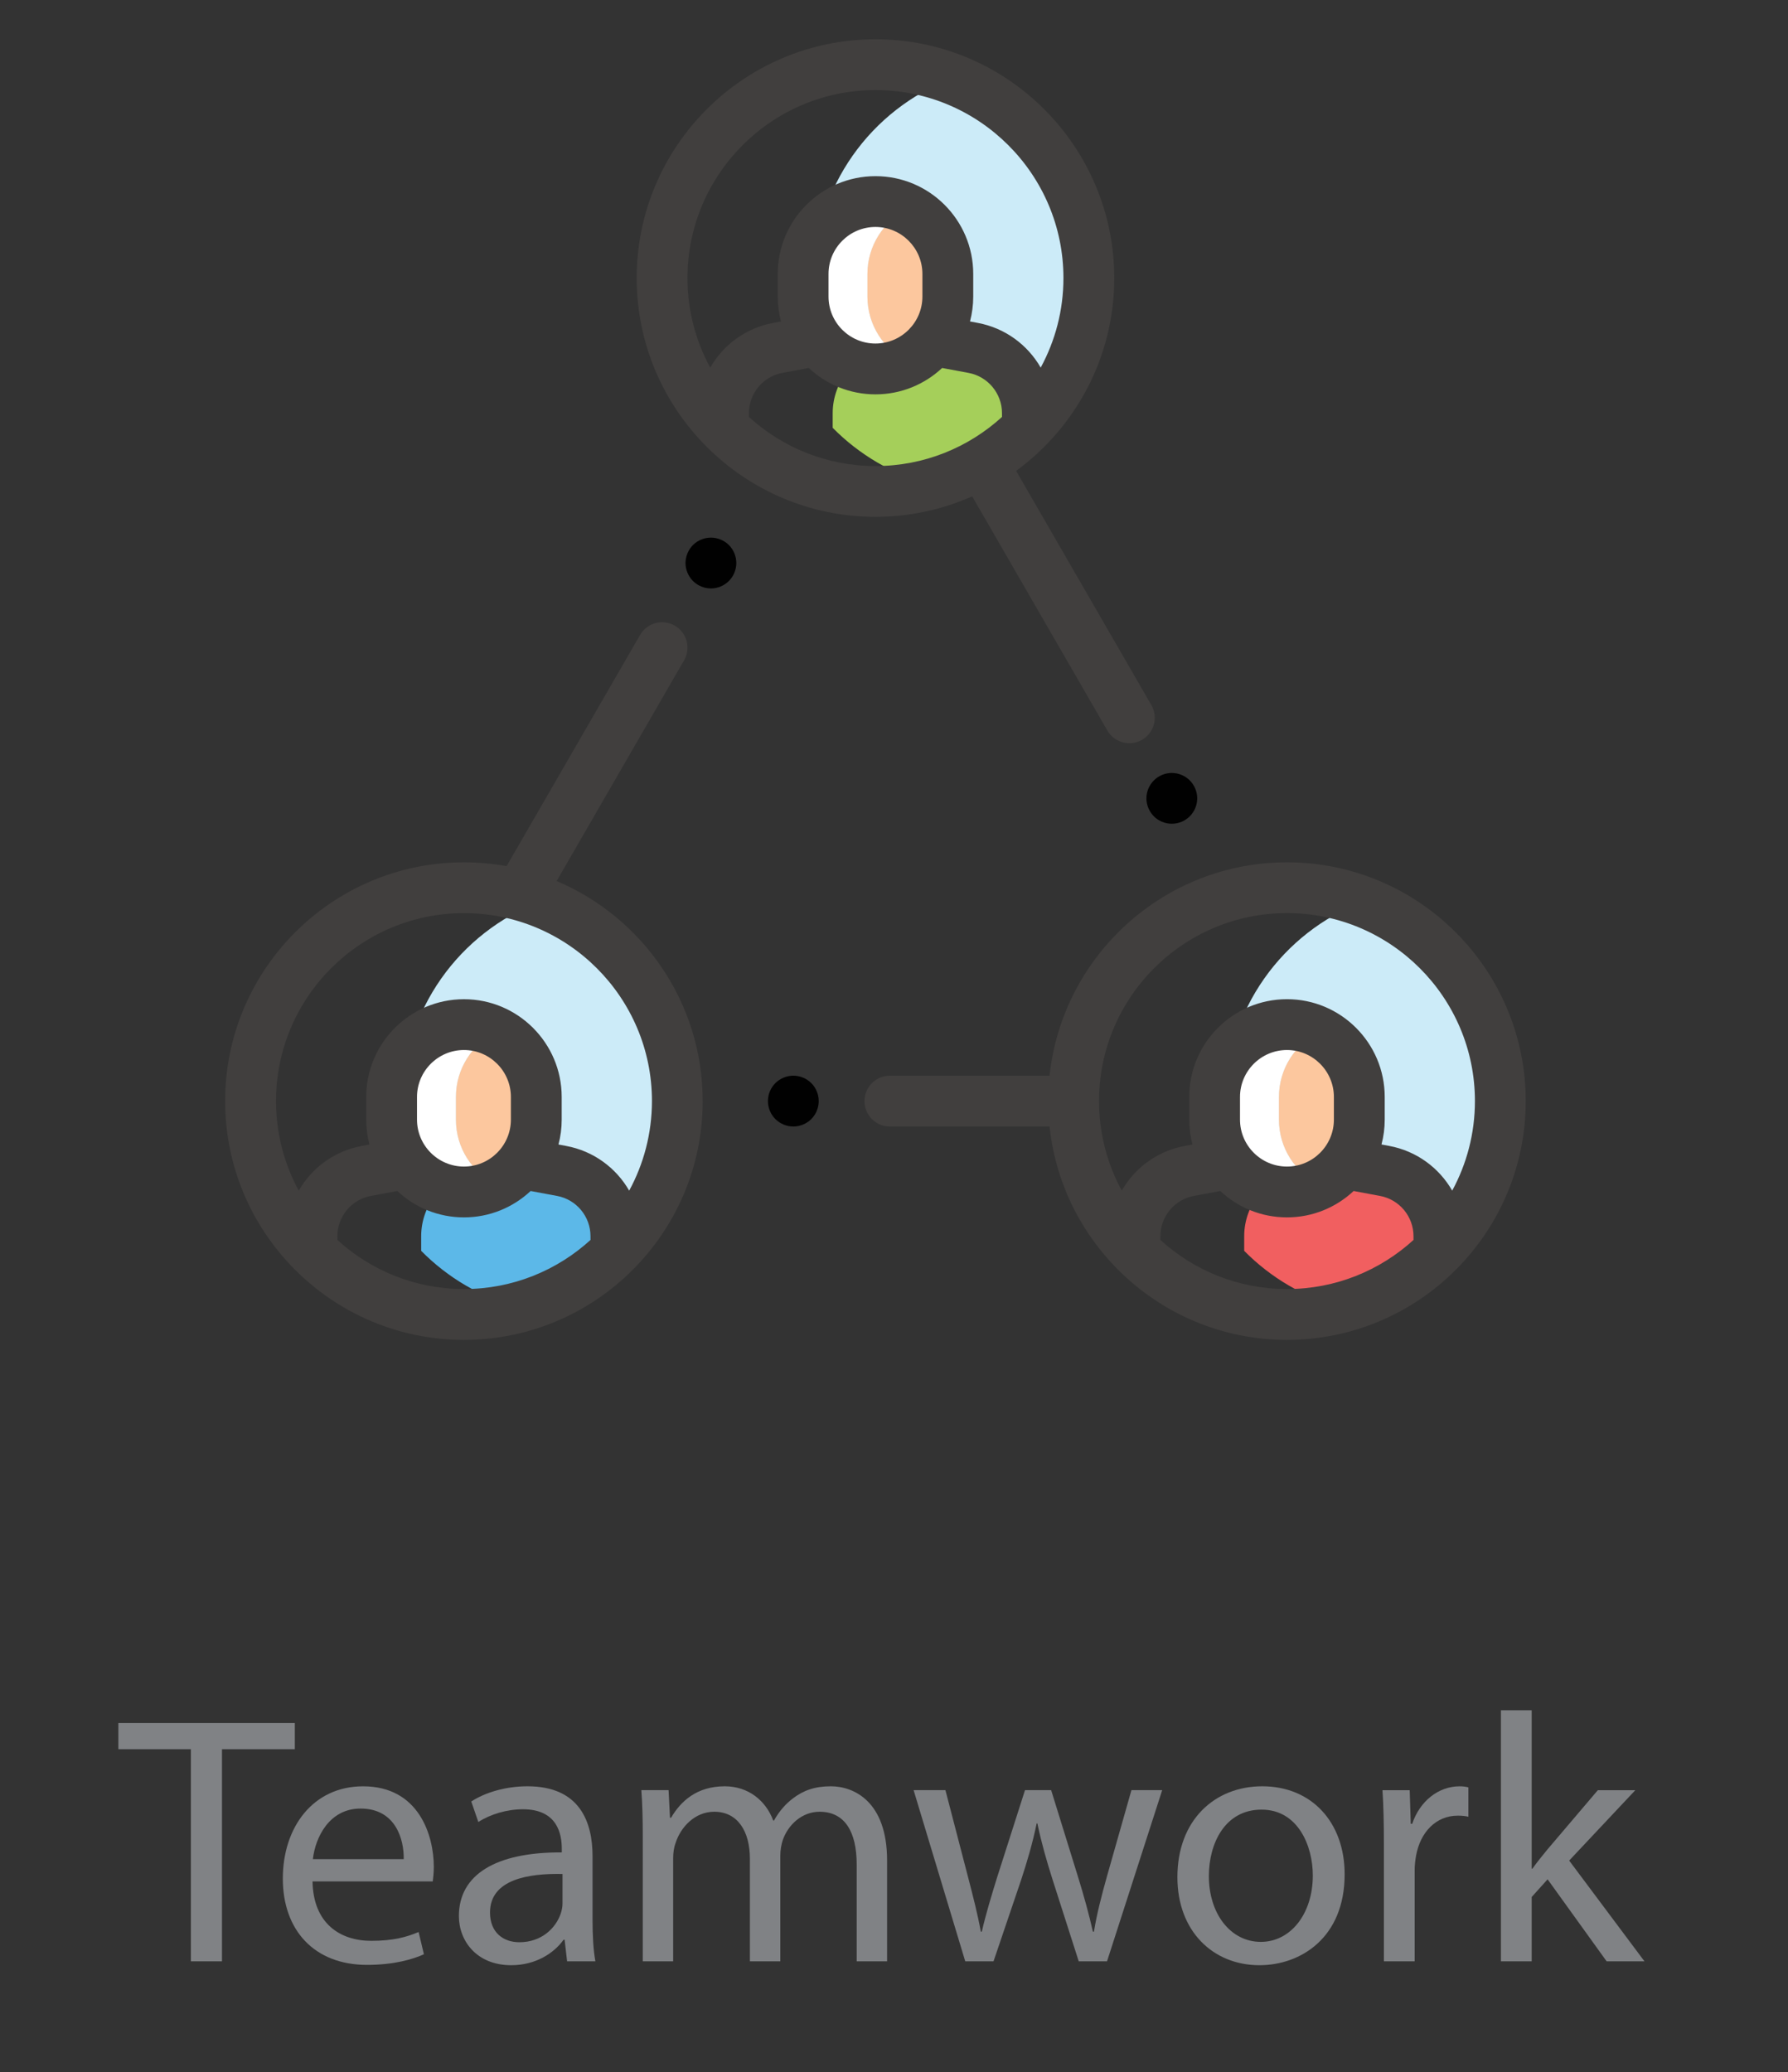 <?xml version="1.0" encoding="utf-8"?>
<!-- Generator: Adobe Illustrator 16.0.0, SVG Export Plug-In . SVG Version: 6.00 Build 0)  -->
<!DOCTYPE svg PUBLIC "-//W3C//DTD SVG 1.1//EN" "http://www.w3.org/Graphics/SVG/1.1/DTD/svg11.dtd">
<svg version="1.1" id="Layer_1" xmlns="http://www.w3.org/2000/svg" xmlns:xlink="http://www.w3.org/1999/xlink" x="0px" y="0px"
	 width="75.85px" height="87.899px" viewBox="0 0 75.85 87.899" enable-background="new 0 0 75.85 87.899" xml:space="preserve">
<rect x="0" y="0" width="75.85" height="87.899" fill="#333333" stroke="none"/>
<g id="surface1">
	<path fill="#CCEBF8" d="M40.361,3.337c-3.407,1.299-5.829,4.595-5.829,8.458s2.422,7.16,5.829,8.458
		c3.406-1.299,5.828-4.595,5.828-8.458S43.768,4.636,40.361,3.337z"/>
	<path fill="#CCEBF8" d="M57.817,38.25c-3.406,1.299-5.828,4.595-5.828,8.458c0,3.863,2.422,7.16,5.828,8.458
		c3.407-1.298,5.829-4.595,5.829-8.458C63.646,42.845,61.225,39.549,57.817,38.25z"/>
	<path fill="#CCEBF8" d="M22.904,38.25c-3.406,1.299-5.829,4.595-5.829,8.458c0,3.863,2.423,7.16,5.829,8.458
		c3.407-1.298,5.829-4.595,5.829-8.458C28.733,42.845,26.312,39.549,22.904,38.25z"/>
	<path fill="#A5CF5A" d="M43.584,18.148v-0.621c0-1.355-0.966-2.519-2.299-2.768l-1.634-0.305h-0.394l-1.634,0.305
		c-1.333,0.249-2.299,1.412-2.299,2.768v0.621c1.121,1.137,2.539,1.979,4.13,2.399C41.045,20.126,42.464,19.285,43.584,18.148z"/>
	<path fill="#F15F60" d="M61.04,53.061V52.44c0-1.355-0.966-2.519-2.299-2.768l-1.633-0.305h-0.395l-1.634,0.305
		c-1.332,0.249-2.298,1.412-2.298,2.768v0.621c1.12,1.137,2.539,1.979,4.13,2.399C58.501,55.04,59.921,54.198,61.04,53.061z"/>
	<path fill="#5CB8E8" d="M26.127,53.061V52.44c0-1.355-0.966-2.519-2.299-2.768l-1.634-0.305h-0.394l-1.634,0.305
		c-1.332,0.249-2.299,1.412-2.299,2.768v0.621c1.121,1.137,2.54,1.979,4.131,2.399C23.588,55.04,25.008,54.198,26.127,53.061z"/>
	<path fill="#FFFFFF" d="M36.798,12.582v-0.96c0-1.205,0.694-2.247,1.705-2.75c-0.411-0.205-0.874-0.32-1.365-0.32
		c-1.695,0-3.069,1.375-3.069,3.07v0.96c0,1.695,1.374,3.069,3.069,3.069c0.491,0,0.954-0.115,1.365-0.32
		C37.492,14.828,36.798,13.786,36.798,12.582z"/>
	<path fill="#FCC79E" d="M40.207,12.582v-0.96c0-1.205-0.693-2.247-1.704-2.75c-1.011,0.503-1.705,1.545-1.705,2.75v0.96
		c0,1.205,0.694,2.247,1.705,2.749C39.514,14.828,40.207,13.786,40.207,12.582z"/>
	<path fill="#FFFFFF" d="M54.255,47.495v-0.96c0-1.205,0.694-2.247,1.704-2.75c-0.411-0.204-0.873-0.32-1.364-0.32
		c-1.695,0-3.069,1.375-3.069,3.069v0.96c0,1.695,1.374,3.069,3.069,3.069c0.49,0,0.953-0.115,1.364-0.32
		C54.949,49.741,54.255,48.699,54.255,47.495z"/>
	<path fill="#FCC79E" d="M57.664,47.495v-0.96c0-1.205-0.694-2.247-1.705-2.75c-1.01,0.503-1.704,1.545-1.704,2.75v0.96
		c0,1.205,0.694,2.247,1.704,2.749C56.97,49.741,57.664,48.699,57.664,47.495z"/>
	<path fill="#FFFFFF" d="M19.341,47.495v-0.96c0-1.205,0.695-2.247,1.705-2.75c-0.411-0.204-0.873-0.32-1.364-0.32
		c-1.695,0-3.069,1.375-3.069,3.069v0.96c0,1.695,1.374,3.069,3.069,3.069c0.49,0,0.953-0.115,1.364-0.32
		C20.036,49.741,19.341,48.699,19.341,47.495z"/>
	<path fill="#FCC79E" d="M22.751,47.495v-0.96c0-1.205-0.694-2.247-1.705-2.75c-1.01,0.503-1.705,1.545-1.705,2.75v0.96
		c0,1.205,0.695,2.247,1.705,2.749C22.057,49.741,22.751,48.699,22.751,47.495z"/>
	<path fill="#413F3E" d="M37.139,21.924c1.459,0,2.847-0.311,4.102-0.869l5.734,9.933c0.201,0.346,0.563,0.54,0.935,0.54
		c0.184,0,0.368-0.047,0.538-0.145c0.516-0.297,0.691-0.956,0.395-1.472l-5.737-9.936c2.521-1.844,4.163-4.823,4.163-8.18
		c0-5.585-4.544-10.129-10.129-10.129c-5.586,0-10.13,4.543-10.13,10.129S31.553,21.924,37.139,21.924z M31.77,17.686v-0.159
		c0-0.836,0.597-1.555,1.419-1.708l1.12-0.209c0.742,0.693,1.737,1.119,2.829,1.119c1.093,0,2.087-0.425,2.829-1.119l1.121,0.209
		c0.822,0.153,1.418,0.872,1.418,1.708v0.16c-1.418,1.293-3.302,2.083-5.367,2.083C35.072,19.77,33.188,18.979,31.77,17.686z
		 M39.13,12.581c0,1.099-0.894,1.992-1.992,1.992s-1.991-0.893-1.991-1.992v-0.96c0-1.099,0.893-1.993,1.991-1.993
		s1.992,0.894,1.992,1.993V12.581z M37.139,3.821c4.396,0,7.974,3.577,7.974,7.974c0,1.375-0.351,2.669-0.965,3.799
		c-0.553-0.965-1.509-1.679-2.665-1.895l-0.334-0.063c0.089-0.337,0.137-0.691,0.137-1.056v-0.96c0-2.287-1.86-4.147-4.147-4.147
		c-2.286,0-4.146,1.86-4.146,4.147v0.96c0,0.365,0.048,0.719,0.137,1.056L32.793,13.7c-1.155,0.216-2.112,0.929-2.664,1.894
		c-0.615-1.13-0.965-2.424-0.965-3.798C29.164,7.398,32.741,3.821,37.139,3.821z"/>
	<path fill="#413F3E" d="M54.595,36.58c-5.222,0-9.532,3.971-10.071,9.051h-6.774c-0.596,0-1.077,0.482-1.077,1.078
		s0.481,1.078,1.077,1.078h6.774c0.539,5.081,4.85,9.051,10.071,9.051c5.585,0,10.129-4.543,10.129-10.129S60.18,36.58,54.595,36.58
		z M54.595,38.734c4.397,0,7.974,3.577,7.974,7.974c0,1.375-0.35,2.669-0.964,3.799c-0.553-0.965-1.51-1.679-2.665-1.895
		l-0.335-0.063c0.09-0.337,0.137-0.691,0.137-1.056v-0.96c0-2.287-1.86-4.147-4.146-4.147c-2.287,0-4.146,1.86-4.146,4.147v0.96
		c0,0.365,0.047,0.719,0.136,1.056l-0.334,0.063c-1.156,0.216-2.112,0.929-2.665,1.894c-0.614-1.13-0.964-2.424-0.964-3.798
		C46.621,42.311,50.197,38.734,54.595,38.734z M52.603,47.494v-0.96c0-1.098,0.894-1.992,1.992-1.992s1.991,0.894,1.991,1.992v0.96
		c0,1.099-0.893,1.992-1.991,1.992S52.603,48.593,52.603,47.494z M49.226,52.599V52.44c0-0.836,0.597-1.555,1.42-1.708l1.12-0.209
		c0.741,0.693,1.736,1.119,2.829,1.119c1.092,0,2.087-0.425,2.828-1.119l1.121,0.209c0.822,0.153,1.419,0.872,1.419,1.708v0.159
		c-1.418,1.294-3.302,2.083-5.368,2.083S50.645,53.893,49.226,52.599z"/>
	<path fill="#413F3E" d="M23.614,37.374l5.405-9.362c0.298-0.515,0.122-1.175-0.394-1.472c-0.516-0.298-1.175-0.121-1.472,0.395
		l-5.663,9.807c-0.587-0.106-1.192-0.162-1.81-0.162c-5.585,0-10.129,4.543-10.129,10.129s4.544,10.129,10.129,10.129
		s10.129-4.543,10.129-10.129C29.811,42.517,27.252,38.913,23.614,37.374z M14.313,52.599V52.44c0-0.836,0.597-1.555,1.42-1.708
		l1.12-0.209c0.741,0.693,1.736,1.119,2.829,1.119c1.092,0,2.087-0.425,2.828-1.119l1.122,0.209
		c0.821,0.153,1.418,0.872,1.418,1.708v0.159c-1.418,1.294-3.302,2.083-5.368,2.083C17.616,54.683,15.731,53.893,14.313,52.599z
		 M21.673,47.494c0,1.099-0.893,1.992-1.991,1.992s-1.992-0.893-1.992-1.992v-0.96c0-1.098,0.894-1.992,1.992-1.992
		s1.991,0.894,1.991,1.992V47.494z M26.691,50.508c-0.553-0.965-1.51-1.679-2.665-1.895l-0.335-0.063
		c0.09-0.337,0.137-0.691,0.137-1.056v-0.96c0-2.287-1.86-4.147-4.146-4.147c-2.287,0-4.146,1.86-4.146,4.147v0.96
		c0,0.365,0.048,0.719,0.136,1.056l-0.334,0.063c-1.156,0.216-2.112,0.929-2.665,1.894c-0.614-1.13-0.964-2.424-0.964-3.798
		c0-4.397,3.576-7.974,7.974-7.974s7.974,3.577,7.974,7.974C27.655,48.083,27.306,49.377,26.691,50.508z"/>
	<path fill="#010101" d="M33.655,45.631c-0.284,0-0.562,0.115-0.763,0.316c-0.201,0.2-0.315,0.479-0.315,0.762
		s0.114,0.562,0.315,0.762s0.479,0.316,0.763,0.316c0.283,0,0.561-0.116,0.762-0.316c0.199-0.2,0.315-0.479,0.315-0.762
		s-0.115-0.562-0.315-0.762C34.216,45.746,33.938,45.631,33.655,45.631z"/>
	<path fill="#010101" d="M48.633,33.867c0,0.283,0.115,0.561,0.316,0.761c0.199,0.201,0.478,0.316,0.761,0.316
		c0.284,0,0.562-0.115,0.762-0.316c0.201-0.201,0.316-0.478,0.316-0.761c0-0.284-0.115-0.561-0.316-0.762
		c-0.2-0.201-0.478-0.316-0.762-0.316c-0.283,0-0.562,0.115-0.761,0.316C48.748,33.306,48.633,33.583,48.633,33.867z"/>
	<path fill="#010101" d="M30.159,22.806c-0.284,0-0.562,0.115-0.763,0.315c-0.199,0.202-0.315,0.479-0.315,0.763
		c0,0.283,0.116,0.56,0.315,0.761c0.201,0.202,0.479,0.317,0.763,0.317c0.283,0,0.561-0.115,0.762-0.317
		c0.2-0.201,0.315-0.478,0.315-0.761c0-0.285-0.115-0.562-0.315-0.763C30.72,22.921,30.442,22.806,30.159,22.806z"/>
</g>
<g>
	<g>
		<path fill="#808285" d="M8.098,74.201H5.022v-1.11h7.485v1.11h-3.09v9h-1.32V74.201z"/>
		<path fill="#808285" d="M13.258,79.811c0.03,1.785,1.17,2.52,2.49,2.52c0.945,0,1.515-0.165,2.01-0.375l0.225,0.945
			c-0.465,0.21-1.26,0.45-2.415,0.45c-2.235,0-3.57-1.47-3.57-3.66s1.29-3.915,3.405-3.915c2.37,0,3,2.085,3,3.42
			c0,0.27-0.03,0.48-0.045,0.615H13.258z M17.127,78.865c0.015-0.84-0.345-2.145-1.83-2.145c-1.335,0-1.92,1.229-2.025,2.145H17.127
			z"/>
		<path fill="#808285" d="M24.057,83.2l-0.105-0.915h-0.045c-0.405,0.57-1.185,1.08-2.22,1.08c-1.47,0-2.22-1.035-2.22-2.085
			c0-1.755,1.56-2.715,4.365-2.7v-0.15c0-0.6-0.165-1.68-1.65-1.68c-0.675,0-1.38,0.21-1.89,0.54l-0.3-0.87
			c0.6-0.39,1.47-0.645,2.385-0.645c2.22,0,2.76,1.515,2.76,2.97v2.715c0,0.63,0.03,1.245,0.12,1.74H24.057z M23.862,79.495
			c-1.44-0.03-3.075,0.225-3.075,1.635c0,0.855,0.57,1.26,1.245,1.26c0.945,0,1.545-0.6,1.755-1.215
			c0.045-0.135,0.075-0.285,0.075-0.42V79.495z"/>
		<path fill="#808285" d="M27.267,77.905c0-0.75-0.015-1.365-0.06-1.965h1.155l0.06,1.17h0.045c0.405-0.69,1.08-1.335,2.28-1.335
			c0.99,0,1.74,0.6,2.055,1.455h0.03c0.225-0.405,0.51-0.72,0.81-0.945c0.435-0.33,0.915-0.51,1.605-0.51
			c0.96,0,2.385,0.63,2.385,3.15V83.2h-1.29v-4.11c0-1.395-0.51-2.235-1.575-2.235c-0.75,0-1.335,0.555-1.56,1.2
			c-0.06,0.18-0.105,0.42-0.105,0.66V83.2h-1.29v-4.35c0-1.155-0.51-1.995-1.515-1.995c-0.825,0-1.425,0.66-1.635,1.32
			c-0.075,0.195-0.105,0.42-0.105,0.645v4.38h-1.29V77.905z"/>
		<path fill="#808285" d="M40.107,75.94l0.96,3.69c0.21,0.81,0.405,1.56,0.54,2.31h0.045c0.165-0.735,0.405-1.515,0.645-2.295
			l1.185-3.705h1.11l1.125,3.63c0.27,0.87,0.48,1.635,0.645,2.37h0.045c0.12-0.735,0.315-1.5,0.555-2.355l1.035-3.645h1.305
			l-2.34,7.26h-1.2l-1.11-3.465c-0.255-0.81-0.465-1.53-0.645-2.385h-0.03c-0.18,0.87-0.405,1.62-0.66,2.4l-1.17,3.45h-1.2
			l-2.19-7.26H40.107z"/>
		<path fill="#808285" d="M57.042,79.51c0,2.685-1.86,3.855-3.615,3.855c-1.965,0-3.48-1.44-3.48-3.735c0-2.43,1.59-3.855,3.6-3.855
			C55.632,75.775,57.042,77.291,57.042,79.51z M51.282,79.585c0,1.59,0.915,2.79,2.205,2.79c1.26,0,2.205-1.185,2.205-2.82
			c0-1.23-0.615-2.79-2.175-2.79C51.958,76.766,51.282,78.206,51.282,79.585z"/>
		<path fill="#808285" d="M58.707,78.206c0-0.855-0.015-1.59-0.06-2.265h1.155l0.045,1.425h0.06c0.33-0.975,1.125-1.59,2.01-1.59
			c0.15,0,0.255,0.015,0.375,0.045v1.245c-0.135-0.03-0.27-0.045-0.45-0.045c-0.93,0-1.59,0.705-1.77,1.695
			c-0.03,0.18-0.06,0.39-0.06,0.615v3.87h-1.305V78.206z"/>
		<path fill="#808285" d="M64.977,79.271h0.03c0.18-0.255,0.435-0.57,0.645-0.825l2.13-2.505h1.59l-2.805,2.985l3.195,4.275h-1.605
			l-2.505-3.48l-0.675,0.75v2.73h-1.305V72.551h1.305V79.271z"/>
	</g>
</g>
</svg>

